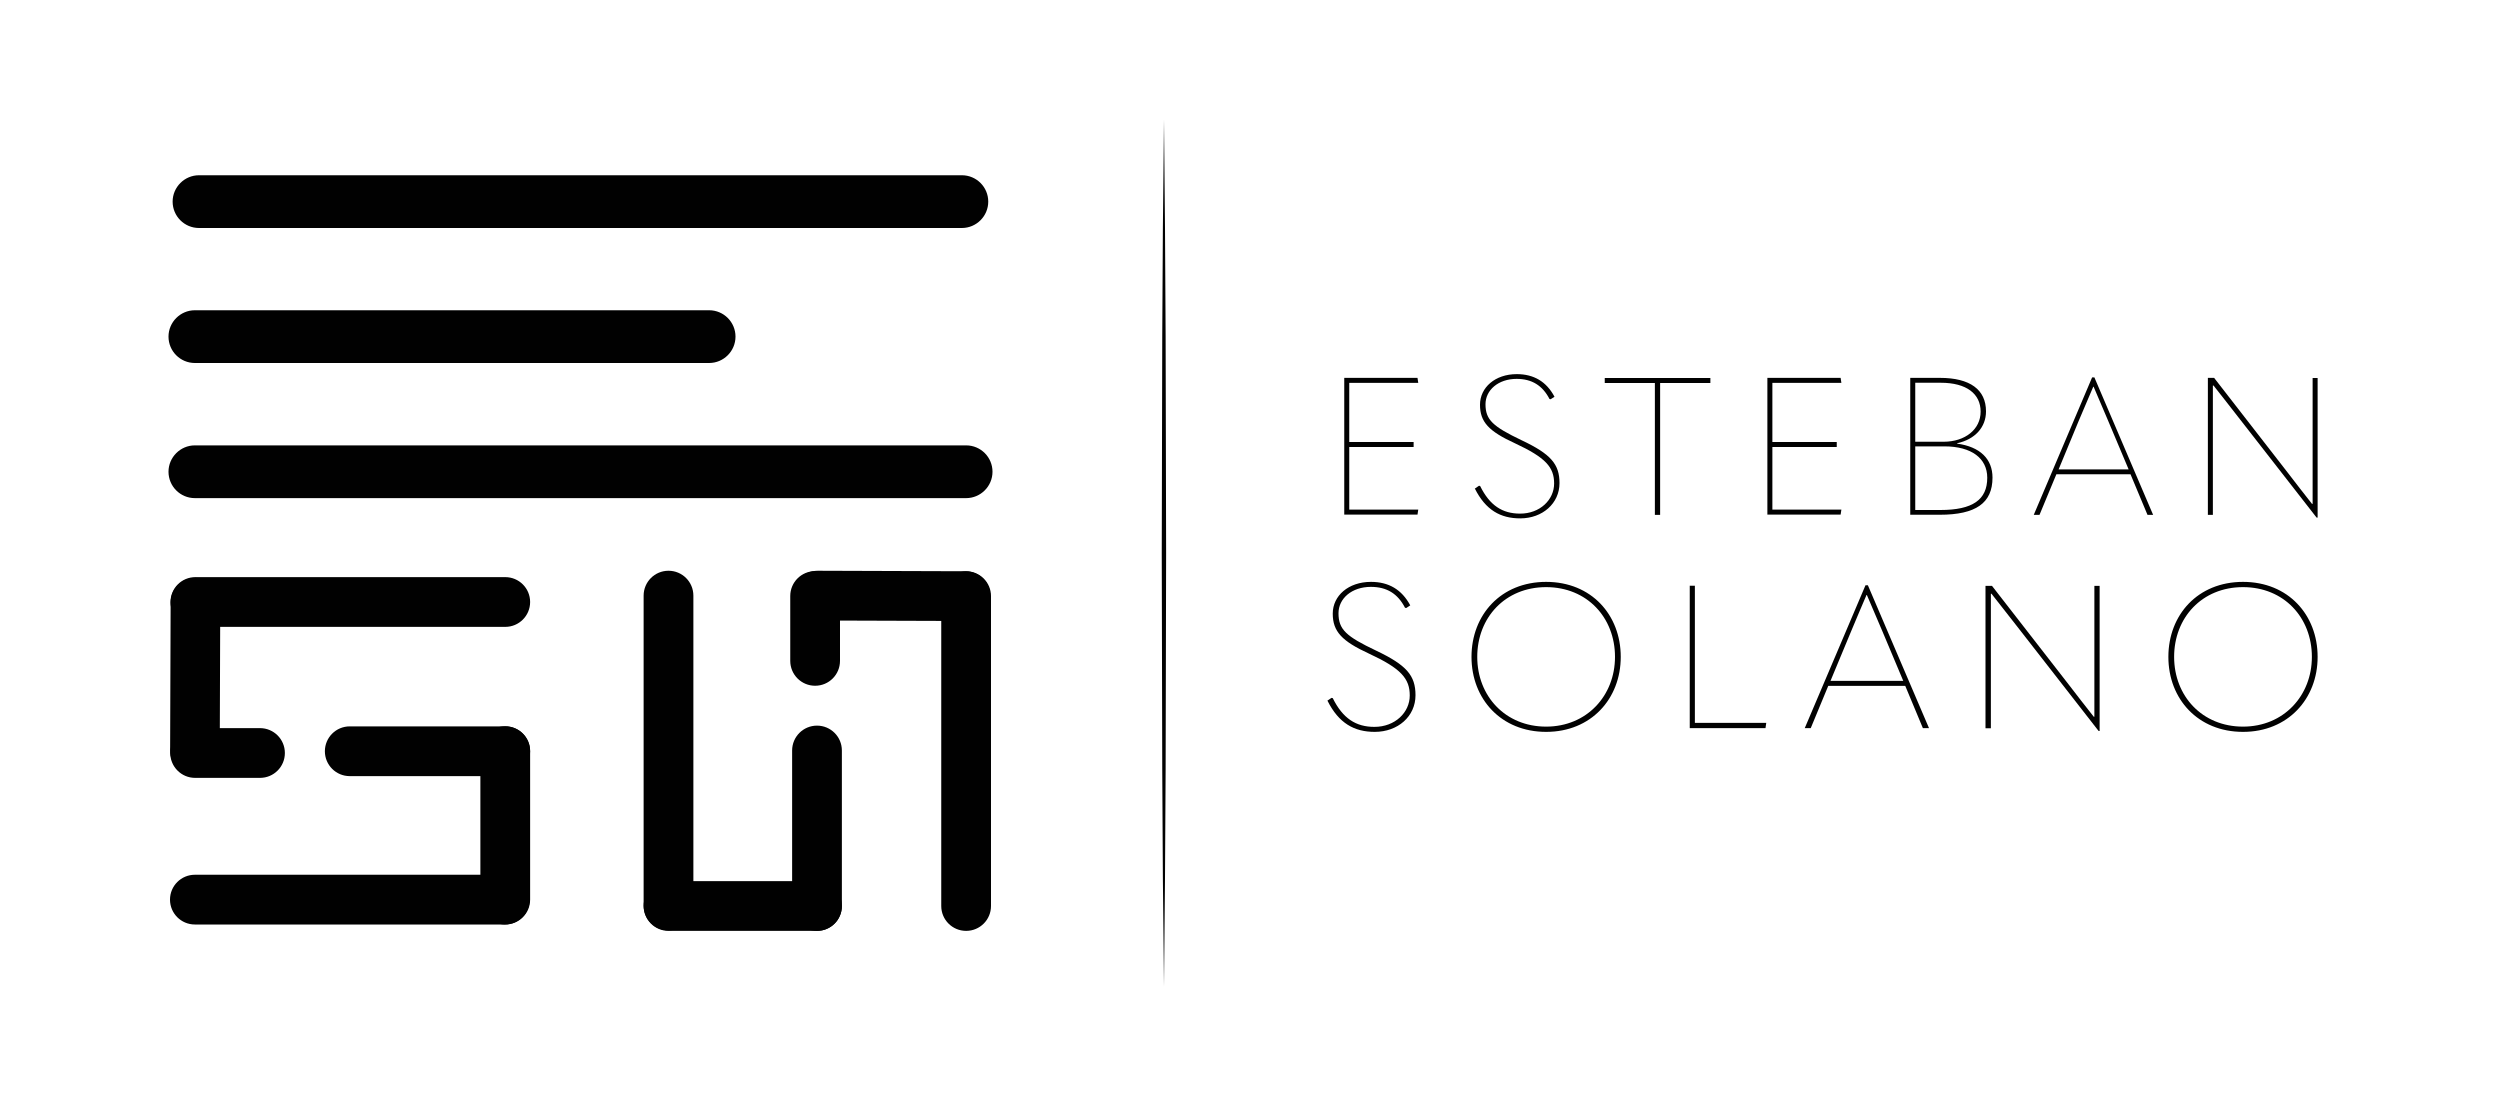 <svg xmlns="http://www.w3.org/2000/svg" id="Layer_1" viewBox="0 0 200 88.49"><defs><style>.easulogo{fill:#010101;}</style></defs><path class="easulogo" d="M107.54,30.23h5.86l.06.4h-5.52v4.73h5.15v.4h-5.15v5.01h5.52l-.06.4h-5.86v-10.96Z"></path><path class="easulogo" d="M118,39.08l.32-.22.09.02c.77,1.56,1.78,2.21,3.2,2.21,1.59,0,2.72-1.11,2.72-2.41s-.67-2.07-3.14-3.22c-2.09-.96-2.79-1.7-2.79-3.08s1.21-2.45,2.94-2.45c1.36,0,2.37.59,3.02,1.81l-.31.2-.09-.02c-.56-1.08-1.41-1.61-2.63-1.61-1.47,0-2.49.9-2.49,2.03,0,1.25.59,1.78,2.89,2.88,2.35,1.11,3.03,1.92,3.03,3.43,0,1.62-1.36,2.82-3.14,2.82-1.58,0-2.77-.66-3.64-2.4Z"></path><path class="easulogo" d="M132.39,30.64h-4.01v-.4h8.45v.4h-4.02v10.55h-.42v-10.55Z"></path><path class="easulogo" d="M141.39,30.23h5.86l.06.4h-5.52v4.73h5.15v.4h-5.15v5.01h5.52l-.06.4h-5.86v-10.96Z"></path><path class="easulogo" d="M152.82,41.19v-10.96h2.38c2.4,0,3.68.94,3.68,2.68,0,1.27-.88,2.24-2.31,2.55v.03c1.83.25,2.83,1.22,2.83,2.72,0,2.03-1.33,2.97-4.22,2.97h-2.37ZM153.22,35.34h2.26c1.73,0,2.97-.99,2.97-2.41s-1.12-2.31-3.19-2.31h-2.04v4.72ZM153.22,40.8h2.01c2.58,0,3.75-.82,3.75-2.58,0-1.56-1.27-2.51-3.42-2.51h-2.34v5.09Z"></path><path class="easulogo" d="M171.8,41.19l-1.36-3.25h-5.93l-1.35,3.25h-.46l4.67-11h.18l4.7,11h-.46ZM164.69,37.55h5.6l-1.61-3.82-1.19-2.79h-.03c-.39.91-.8,1.87-1.18,2.77l-1.59,3.84Z"></path><path class="easulogo" d="M176.63,41.19v-10.96h.5l5.88,7.57c.63.84,1.3,1.67,1.95,2.51h.05v-10.07h.4v11.17h-.08l-6.3-8.08c-.63-.82-1.3-1.66-1.95-2.49h-.05v10.35h-.4Z"></path><path class="easulogo" d="M106.18,56.06l.34-.23.1.02c.8,1.62,1.85,2.3,3.33,2.3,1.66,0,2.83-1.16,2.83-2.51s-.69-2.16-3.26-3.35c-2.17-1-2.9-1.77-2.9-3.2s1.25-2.54,3.06-2.54c1.41,0,2.46.61,3.14,1.88l-.32.21-.1-.02c-.58-1.13-1.46-1.67-2.73-1.67-1.53,0-2.59.93-2.59,2.11,0,1.3.61,1.85,3.01,2.99,2.44,1.16,3.15,1.99,3.15,3.57,0,1.69-1.41,2.93-3.26,2.93-1.64,0-2.88-.69-3.78-2.49Z"></path><path class="easulogo" d="M117.72,52.55c0-3.36,2.35-6,5.97-6s5.97,2.64,5.97,6-2.38,6-5.97,6-5.97-2.62-5.97-6ZM129.2,52.55c0-3.14-2.23-5.58-5.51-5.58s-5.51,2.44-5.51,5.58,2.25,5.58,5.51,5.58,5.51-2.48,5.51-5.58Z"></path><path class="easulogo" d="M135.17,46.86h.42v10.97h5.71l-.06.42h-6.06v-11.38Z"></path><path class="easulogo" d="M153.83,58.25l-1.41-3.38h-6.16l-1.4,3.38h-.48l4.86-11.43h.19l4.89,11.43h-.48ZM146.44,54.47h5.82l-1.67-3.97-1.24-2.9h-.03c-.4.95-.84,1.95-1.22,2.88l-1.66,3.99Z"></path><path class="easulogo" d="M158.84,58.25v-11.38h.52l6.11,7.86c.66.87,1.35,1.74,2.03,2.61h.05v-10.47h.42v11.61h-.08l-6.54-8.39c-.66-.85-1.35-1.72-2.03-2.59h-.05v10.76h-.42Z"></path><path class="easulogo" d="M173.47,52.55c0-3.36,2.35-6,5.97-6s5.97,2.64,5.97,6-2.38,6-5.97,6-5.97-2.62-5.97-6ZM184.95,52.55c0-3.14-2.23-5.58-5.51-5.58s-5.51,2.44-5.51,5.58,2.25,5.58,5.51,5.58,5.51-2.48,5.51-5.58Z"></path><polygon class="easulogo" points="93.12 78.93 93.03 70.26 92.98 61.59 92.94 44.24 92.98 26.9 93.03 18.23 93.12 9.56 93.2 18.23 93.25 26.9 93.29 44.24 93.25 61.59 93.2 70.26 93.12 78.93"></polygon><path class="easulogo" d="M76.95,18.24H15.92c-1.17,0-2.11-.95-2.11-2.11s.95-2.11,2.11-2.11h61.03c1.17,0,2.11.95,2.11,2.11s-.95,2.11-2.11,2.11Z"></path><path class="easulogo" d="M56.72,29.04H15.59c-1.17,0-2.11-.95-2.11-2.11s.95-2.11,2.11-2.11h41.14c1.17,0,2.11.95,2.11,2.11s-.95,2.11-2.11,2.11Z"></path><path class="easulogo" d="M77.29,39.85H15.59c-1.17,0-2.11-.95-2.11-2.11s.95-2.11,2.11-2.11h61.7c1.17,0,2.11.95,2.11,2.11s-.95,2.11-2.11,2.11Z"></path><path class="easulogo" d="M40.42,50.15H15.63c-1.1,0-1.99-.89-1.99-1.99s.89-1.99,1.99-1.99h24.79c1.1,0,1.99.89,1.99,1.99s-.89,1.99-1.99,1.99Z"></path><line class="easulogo" x1="40.42" y1="60.1" x2="27.98" y2="60.1"></line><path class="easulogo" d="M40.42,62.09h-12.44c-1.1,0-1.99-.89-1.99-1.99s.89-1.99,1.99-1.99h12.44c1.1,0,1.99.89,1.99,1.99s-.89,1.99-1.99,1.99Z"></path><line class="easulogo" x1="15.59" y1="60.04" x2="15.63" y2="48.22"></line><path class="easulogo" d="M15.59,62.03h0c-1.1,0-1.99-.9-1.98-2l.04-11.82c0-1.1.89-1.98,1.99-1.98h0c1.1,0,1.99.9,1.98,2l-.04,11.82c0,1.1-.89,1.98-1.99,1.98Z"></path><path class="easulogo" d="M40.38,73.96H15.59c-1.1,0-1.99-.89-1.99-1.99s.89-1.99,1.99-1.99h24.79c1.1,0,1.99.89,1.99,1.99s-.89,1.99-1.99,1.99Z"></path><path class="easulogo" d="M20.8,62.23h-5.19c-1.1,0-1.99-.89-1.99-1.99s.89-1.99,1.99-1.99h5.19c1.1,0,1.99.89,1.99,1.99s-.89,1.99-1.99,1.99Z"></path><path class="easulogo" d="M40.42,73.96c-1.1,0-1.99-.89-1.99-1.99v-11.88c0-1.1.89-1.99,1.99-1.99s1.99.89,1.99,1.99v11.88c0,1.1-.89,1.99-1.99,1.99Z"></path><path class="easulogo" d="M77.29,74.47c-1.1,0-1.99-.89-1.99-1.99v-24.79c0-1.1.89-1.99,1.99-1.99s1.99.89,1.99,1.99v24.79c0,1.1-.89,1.99-1.99,1.99Z"></path><line class="easulogo" x1="65.36" y1="72.49" x2="65.36" y2="60.05"></line><path class="easulogo" d="M65.36,74.47c-1.1,0-1.99-.89-1.99-1.99v-12.44c0-1.1.89-1.99,1.99-1.99s1.99.89,1.99,1.99v12.44c0,1.1-.89,1.99-1.99,1.99Z"></path><line class="easulogo" x1="65.42" y1="47.65" x2="77.23" y2="47.7"></line><path class="easulogo" d="M77.23,49.68h0l-11.82-.04c-1.1,0-1.99-.9-1.98-2,0-1.1.89-1.98,1.99-1.98h0l11.82.04c1.1,0,1.99.9,1.98,2,0,1.1-.89,1.98-1.99,1.98Z"></path><path class="easulogo" d="M53.48,74.43c-1.1,0-1.99-.89-1.99-1.99v-24.79c0-1.1.89-1.99,1.99-1.99s1.99.89,1.99,1.99v24.79c0,1.1-.89,1.99-1.99,1.99Z"></path><path class="easulogo" d="M65.21,54.86c-1.1,0-1.99-.89-1.99-1.99v-5.19c0-1.1.89-1.99,1.99-1.99s1.99.89,1.99,1.99v5.19c0,1.1-.89,1.99-1.99,1.99Z"></path><path class="easulogo" d="M65.36,74.47h-11.88c-1.1,0-1.99-.89-1.99-1.99s.89-1.99,1.99-1.99h11.88c1.1,0,1.99.89,1.99,1.99s-.89,1.99-1.99,1.99Z"></path></svg>